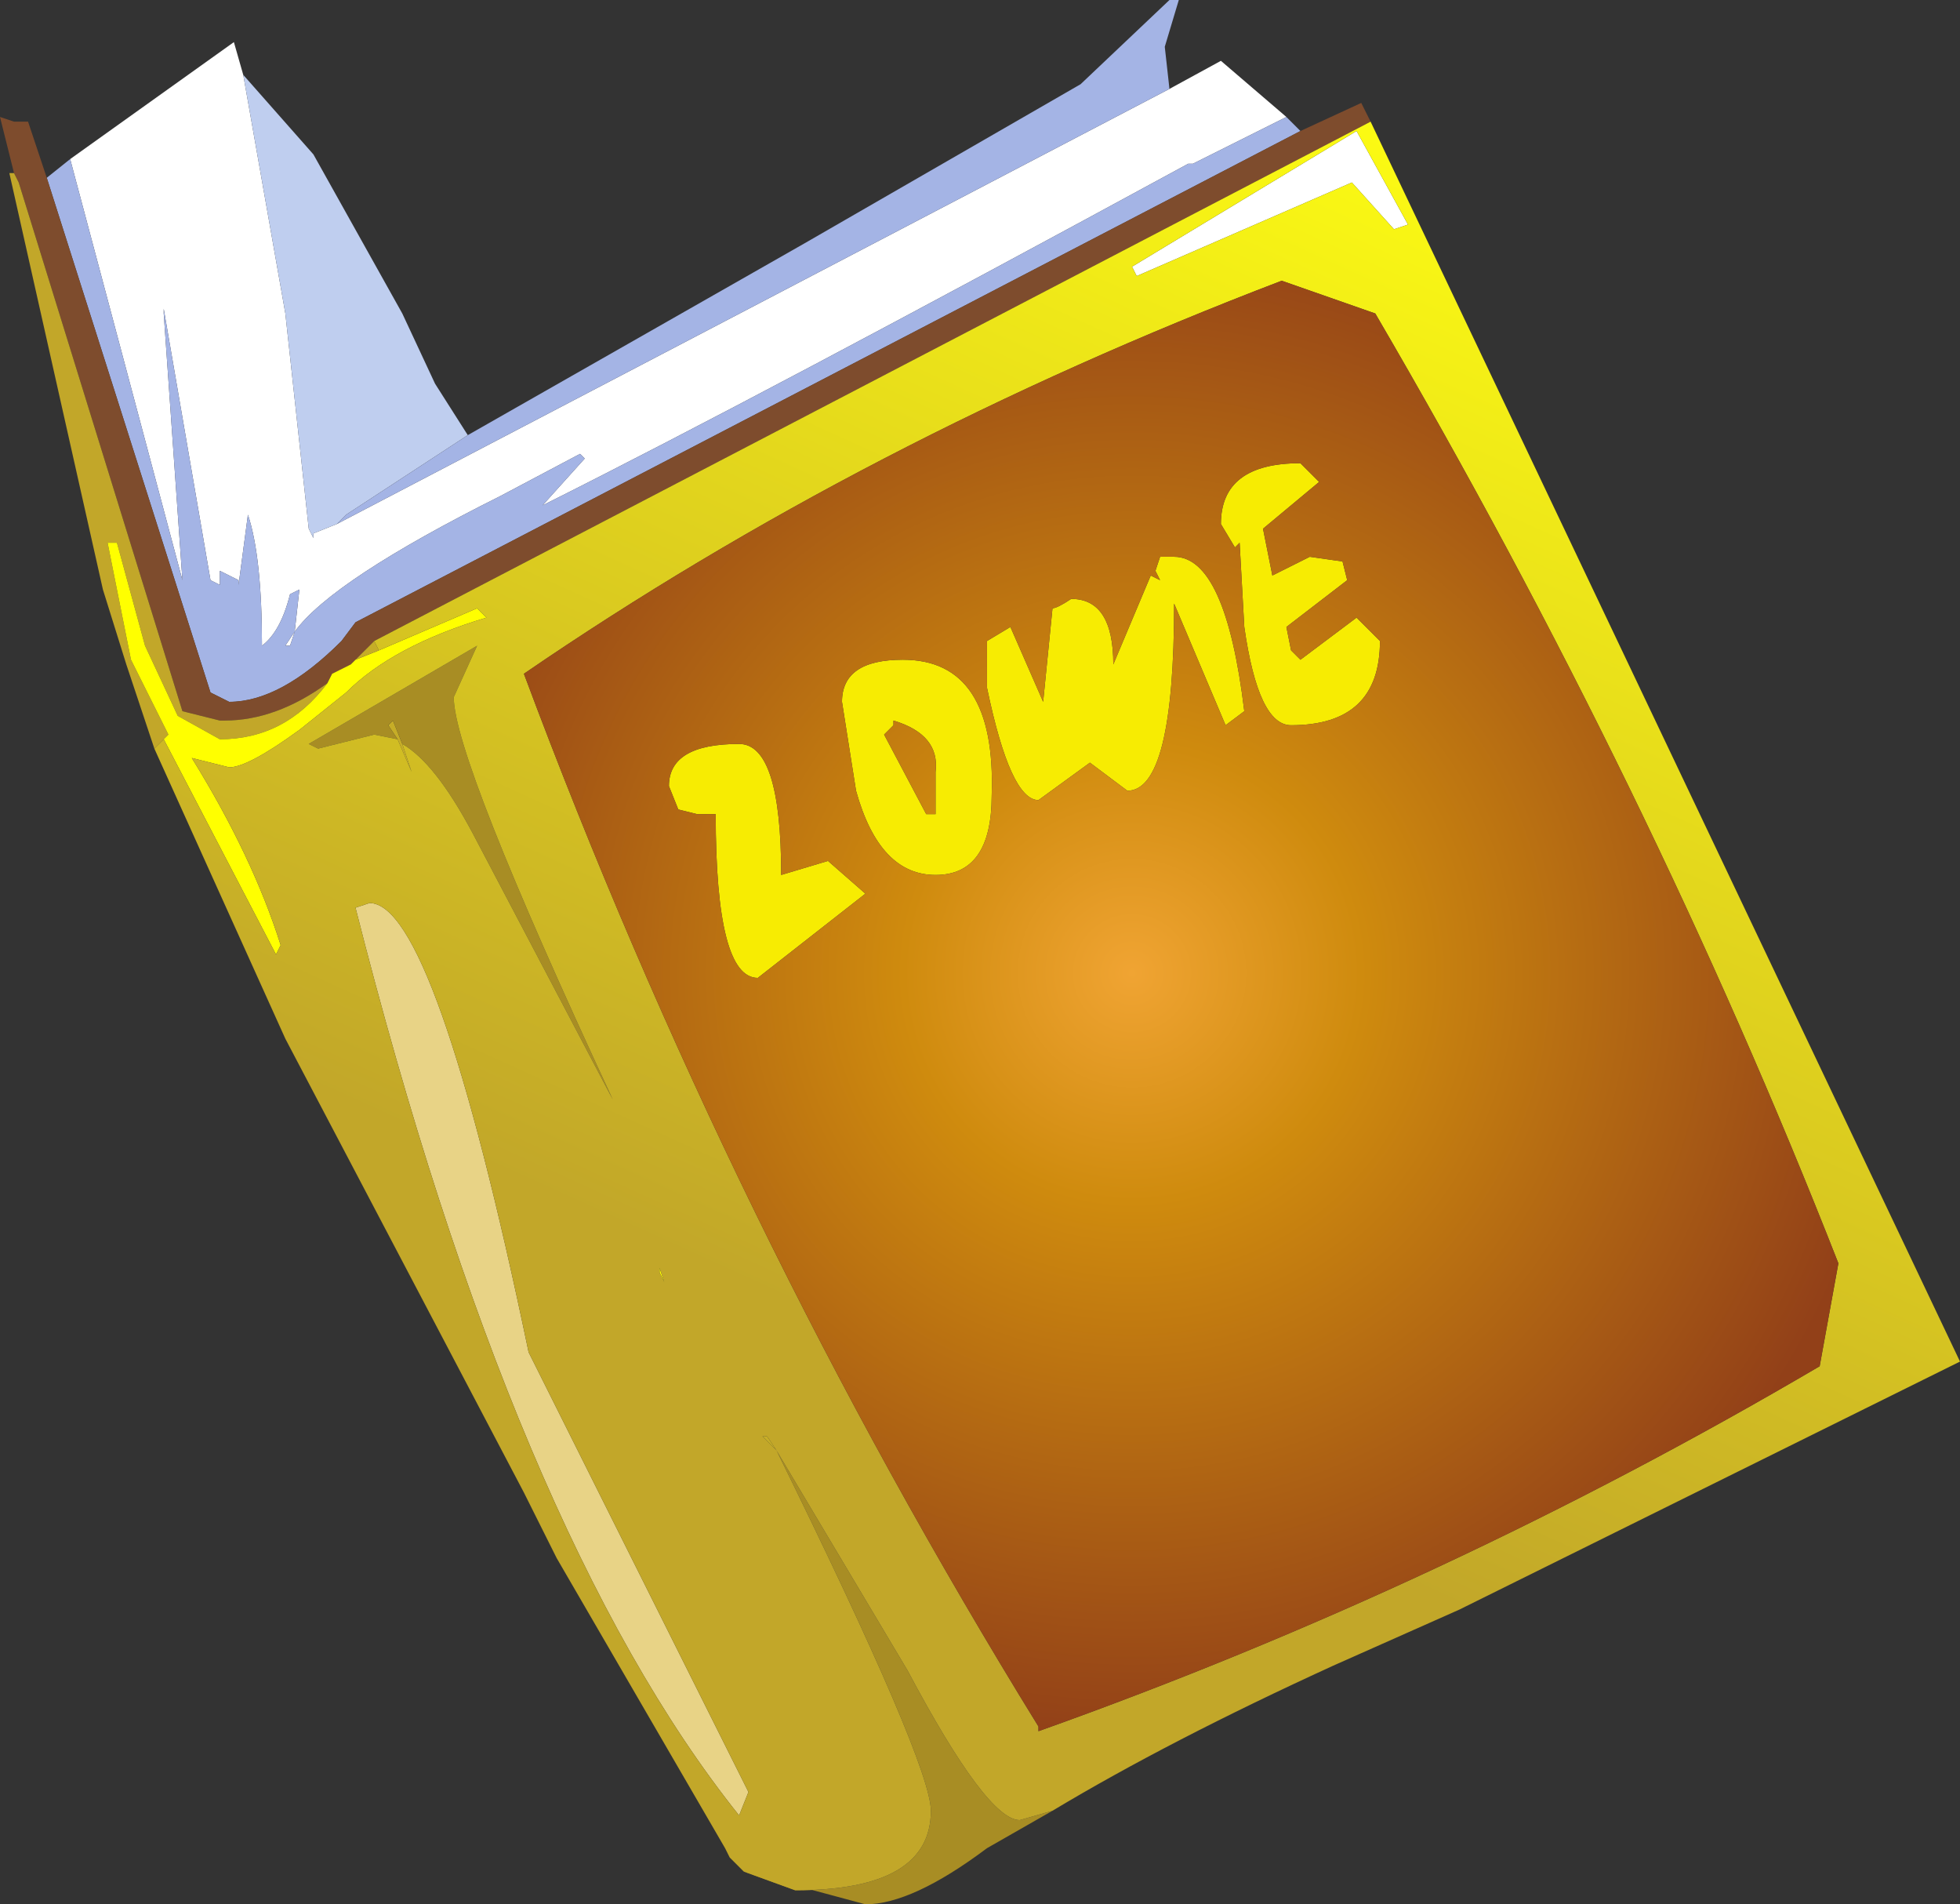 <?xml version="1.0" encoding="UTF-8" standalone="no"?>
<svg xmlns:xlink="http://www.w3.org/1999/xlink" height="20.35px" width="20.95px" xmlns="http://www.w3.org/2000/svg">
  <rect width="100%" height="100%" fill="#333333" stroke="none"/>
  <g transform="matrix(1.0, 0.0, 0.0, 1.0, 17.9, 13.45)">
    <path d="M-5.4 -12.5 L-4.85 -12.8 -4.15 -12.2 -5.15 -11.7 -5.2 -11.7 Q-9.8 -9.2 -12.1 -8.05 L-11.65 -8.55 -11.7 -8.6 -12.55 -8.15 Q-14.35 -7.25 -14.75 -6.7 L-14.8 -6.55 -14.85 -6.55 -14.75 -6.7 -14.7 -7.15 -14.8 -7.1 Q-14.9 -6.7 -15.1 -6.55 -15.1 -7.5 -15.25 -7.95 L-15.35 -7.2 -15.35 -7.25 -15.55 -7.35 -15.55 -7.2 -15.65 -7.25 -16.15 -10.15 -16.15 -10.1 -15.95 -7.25 -17.15 -11.75 -15.4 -13.0 -15.3 -12.65 -14.85 -10.1 -14.6 -7.8 -14.55 -7.7 -14.55 -7.75 -14.3 -7.85 -5.4 -12.5 M-2.85 -11.05 L-3.0 -11.0 -3.45 -11.5 -5.75 -10.5 -5.8 -10.6 -3.4 -12.05 -2.85 -11.05" fill="#ffffff" fill-rule="evenodd" stroke="none"/>
    <path d="M-15.3 -12.65 L-14.55 -11.8 -13.6 -10.1 -13.25 -9.35 -12.9 -8.8 -14.2 -7.95 -14.3 -7.85 -14.55 -7.75 -14.55 -7.7 -14.6 -7.8 -14.85 -10.1 -15.3 -12.65" fill="#bfceef" fill-rule="evenodd" stroke="none"/>
    <path d="M-12.9 -8.8 L-9.3 -10.85 -6.35 -12.55 -5.4 -13.45 -5.3 -13.45 -5.45 -12.95 -5.4 -12.5 -14.3 -7.85 -14.2 -7.95 -12.9 -8.8 M-4.15 -12.2 L-4.0 -12.05 -14.1 -6.8 -14.25 -6.6 Q-14.9 -5.95 -15.45 -5.95 L-15.65 -6.05 -17.4 -11.55 -17.15 -11.75 -15.95 -7.25 -16.15 -10.1 -16.15 -10.15 -15.65 -7.25 -15.55 -7.2 -15.55 -7.35 -15.35 -7.25 -15.35 -7.2 -15.25 -7.95 Q-15.1 -7.5 -15.1 -6.55 -14.9 -6.7 -14.8 -7.1 L-14.7 -7.15 -14.75 -6.7 -14.85 -6.55 -14.8 -6.55 -14.75 -6.7 Q-14.35 -7.25 -12.55 -8.15 L-11.7 -8.6 -11.65 -8.55 -12.1 -8.05 Q-9.8 -9.2 -5.2 -11.7 L-5.15 -11.7 -4.15 -12.2" fill="#a4b4e5" fill-rule="evenodd" stroke="none"/>
    <path d="M-4.0 -12.05 L-3.35 -12.35 -3.25 -12.15 -13.9 -6.6 -14.0 -6.5 -14.1 -6.4 -14.15 -6.35 -14.35 -6.25 -14.4 -6.15 Q-14.95 -5.75 -15.5 -5.75 L-15.55 -5.75 -15.95 -5.85 -17.7 -11.5 -17.75 -11.6 -17.9 -12.2 -17.75 -12.15 -17.6 -12.15 -17.4 -11.55 -15.65 -6.05 -15.45 -5.95 Q-14.9 -5.95 -14.25 -6.6 L-14.1 -6.8 -4.0 -12.05" fill="#7e4c2d" fill-rule="evenodd" stroke="none"/>
    <path d="M-16.25 -5.45 L-16.55 -6.35 -16.8 -7.15 -17.8 -11.6 -17.75 -11.6 -17.7 -11.5 -15.95 -5.85 -15.55 -5.75 -15.5 -5.75 Q-14.95 -5.75 -14.4 -6.15 -14.85 -5.55 -15.55 -5.55 L-16.0 -5.8 -16.35 -6.55 -16.65 -7.65 -16.75 -7.65 -16.5 -6.4 -16.1 -5.6 -16.15 -5.55 -16.25 -5.45 M-14.15 -6.35 L-14.1 -6.4 -14.15 -6.35" fill="#c2a729" fill-rule="evenodd" stroke="none"/>
    <path d="M-14.15 -6.35 L-14.1 -6.4 -13.85 -6.5 -12.8 -6.95 -12.7 -6.85 Q-13.7 -6.55 -14.2 -6.05 L-14.7 -5.65 Q-15.25 -5.25 -15.45 -5.25 L-15.85 -5.35 Q-15.2 -4.3 -14.9 -3.35 L-14.95 -3.25 -16.15 -5.55 -16.1 -5.6 -16.5 -6.4 -16.75 -7.65 -16.65 -7.65 -16.35 -6.55 -16.0 -5.8 -15.55 -5.55 Q-14.85 -5.55 -14.4 -6.15 L-14.35 -6.25 -14.15 -6.35 M-10.85 0.15 L-10.85 0.1 -10.8 0.25 -10.85 0.15" fill="#ffff00" fill-rule="evenodd" stroke="none"/>
    <path d="M-13.85 -6.5 L-14.1 -6.4 -14.0 -6.5 -13.9 -6.6 -13.85 -6.5 M-13.65 -5.55 L-13.75 -5.7 -13.7 -5.75 -13.6 -5.5 -13.5 -5.2 -13.65 -5.55 M-9.6 2.05 L-9.75 1.9 -9.7 1.9 -9.6 2.05" fill="#c6ad27" fill-rule="evenodd" stroke="none"/>
    <path d="M-6.65 5.9 L-7.35 6.3 Q-8.15 6.9 -8.65 6.9 L-9.95 6.55 -9.4 6.75 Q-7.95 6.75 -7.95 5.9 -7.95 5.4 -9.6 2.05 L-8.2 4.4 Q-7.35 6.0 -7.0 6.0 L-6.65 5.9 M-13.6 -5.5 L-13.7 -5.75 -13.75 -5.7 -13.65 -5.55 -13.9 -5.6 -14.5 -5.45 -14.6 -5.5 -12.8 -6.55 -13.05 -6.0 Q-13.05 -5.35 -11.35 -1.7 L-12.85 -4.55 Q-13.25 -5.3 -13.6 -5.5" fill="#a88d24" fill-rule="evenodd" stroke="none"/>
    <path d="M-13.95 -3.8 Q-13.25 -3.8 -12.25 1.0 L-9.9 5.7 -10.0 5.95 Q-12.4 2.95 -14.1 -3.75 L-13.95 -3.8" fill="#e8d386" fill-rule="evenodd" stroke="none"/>
    <path d="M-10.45 -4.75 L-10.65 -4.8 -10.75 -5.05 Q-10.75 -5.5 -10.0 -5.5 -9.55 -5.5 -9.55 -4.1 L-9.05 -4.25 -8.65 -3.9 -9.8 -3.0 Q-10.25 -3.0 -10.25 -4.75 L-10.45 -4.75 M-4.4 -7.8 L-4.3 -7.3 -3.9 -7.5 -3.55 -7.45 -3.5 -7.25 -4.15 -6.75 -4.1 -6.5 -4.0 -6.4 -3.4 -6.85 -3.15 -6.6 Q-3.15 -5.7 -4.1 -5.7 -4.45 -5.7 -4.6 -6.75 L-4.65 -7.65 -4.7 -7.6 -4.85 -7.85 Q-4.85 -8.5 -4.0 -8.5 L-3.8 -8.3 -4.4 -7.8 M-6.45 -7.05 Q-6.0 -7.05 -6.0 -6.35 L-5.6 -7.3 -5.5 -7.25 -5.55 -7.35 -5.5 -7.5 -5.35 -7.5 Q-4.8 -7.5 -4.6 -5.85 L-4.8 -5.7 -5.35 -7.0 Q-5.35 -5.0 -5.85 -5.0 L-6.25 -5.3 -6.8 -4.9 Q-7.1 -4.9 -7.35 -6.1 L-7.35 -6.6 -7.1 -6.75 -6.75 -5.95 -6.65 -6.95 Q-6.6 -6.95 -6.45 -7.05 M-8.0 -4.75 L-7.9 -4.75 -7.9 -5.2 Q-7.85 -5.6 -8.35 -5.75 L-8.35 -5.7 -8.45 -5.6 -8.0 -4.75 M-8.9 -5.95 Q-8.9 -6.4 -8.25 -6.4 -7.25 -6.4 -7.3 -4.95 -7.3 -4.1 -7.9 -4.1 -8.5 -4.1 -8.75 -5.0 L-8.9 -5.95" fill="#f7ec02" fill-rule="evenodd" stroke="none"/>
    <path d="M-3.25 -12.15 L3.05 1.1 -2.3 3.75 -3.65 4.35 Q-5.4 5.15 -6.65 5.9 L-7.0 6.0 Q-7.35 6.0 -8.2 4.4 L-9.6 2.05 -9.7 1.9 -9.75 1.9 -9.6 2.05 Q-7.95 5.4 -7.95 5.9 -7.95 6.75 -9.4 6.75 L-9.95 6.55 -10.1 6.4 -10.15 6.3 -11.95 3.2 -12.3 2.5 -14.85 -2.35 -16.25 -5.45 -16.15 -5.55 -14.95 -3.25 -14.9 -3.35 Q-15.2 -4.3 -15.85 -5.35 L-15.45 -5.25 Q-15.25 -5.25 -14.7 -5.65 L-14.2 -6.05 Q-13.7 -6.55 -12.7 -6.85 L-12.8 -6.95 -13.85 -6.5 -13.9 -6.6 -3.25 -12.15 M-13.65 -5.55 L-13.5 -5.2 -13.6 -5.5 Q-13.25 -5.3 -12.85 -4.55 L-11.35 -1.7 Q-13.05 -5.35 -13.05 -6.0 L-12.8 -6.55 -14.6 -5.5 -14.5 -5.45 -13.9 -5.6 -13.65 -5.55 M-13.95 -3.8 L-14.1 -3.75 Q-12.4 2.95 -10.0 5.95 L-9.9 5.7 -12.25 1.0 Q-13.25 -3.8 -13.95 -3.8 M-2.85 -11.05 L-3.4 -12.05 -5.8 -10.6 -5.75 -10.5 -3.45 -11.5 -3.0 -11.0 -2.85 -11.05 M-3.2 -10.1 L-4.2 -10.45 Q-8.65 -8.75 -12.3 -6.25 -10.1 -0.35 -6.8 5.0 L-6.8 5.05 Q-2.45 3.5 1.55 1.15 L1.75 0.05 Q-0.25 -5.05 -3.2 -10.1 M-10.85 0.15 L-10.8 0.25 -10.85 0.1 -10.85 0.15" fill="url(#gradient0)" fill-rule="evenodd" stroke="none"/>
    <path d="M-10.45 -4.75 L-10.25 -4.75 Q-10.25 -3.0 -9.8 -3.0 L-8.65 -3.9 -9.05 -4.25 -9.55 -4.1 Q-9.55 -5.5 -10.0 -5.5 -10.75 -5.5 -10.75 -5.05 L-10.65 -4.8 -10.45 -4.75 M-3.2 -10.1 Q-0.25 -5.05 1.75 0.05 L1.55 1.15 Q-2.45 3.5 -6.8 5.05 L-6.8 5.0 Q-10.1 -0.35 -12.3 -6.25 -8.65 -8.75 -4.2 -10.45 L-3.2 -10.1 M-8.9 -5.95 L-8.75 -5.0 Q-8.5 -4.1 -7.9 -4.1 -7.3 -4.1 -7.3 -4.95 -7.25 -6.4 -8.25 -6.4 -8.9 -6.4 -8.9 -5.95 M-8.0 -4.75 L-8.45 -5.6 -8.35 -5.7 -8.35 -5.75 Q-7.85 -5.6 -7.9 -5.2 L-7.9 -4.75 -8.0 -4.75 M-6.45 -7.05 Q-6.6 -6.95 -6.65 -6.95 L-6.75 -5.95 -7.1 -6.75 -7.35 -6.6 -7.35 -6.1 Q-7.1 -4.9 -6.8 -4.9 L-6.25 -5.3 -5.85 -5.0 Q-5.35 -5.0 -5.35 -7.0 L-4.8 -5.7 -4.6 -5.85 Q-4.8 -7.5 -5.35 -7.5 L-5.5 -7.5 -5.55 -7.35 -5.5 -7.25 -5.6 -7.3 -6.0 -6.35 Q-6.0 -7.05 -6.45 -7.05 M-4.4 -7.8 L-3.8 -8.3 -4.0 -8.5 Q-4.85 -8.5 -4.85 -7.85 L-4.7 -7.6 -4.65 -7.65 -4.6 -6.75 Q-4.45 -5.7 -4.1 -5.7 -3.15 -5.7 -3.15 -6.6 L-3.4 -6.85 -4.0 -6.4 -4.1 -6.5 -4.15 -6.75 -3.5 -7.25 -3.55 -7.45 -3.9 -7.5 -4.3 -7.3 -4.4 -7.8" fill="url(#gradient1)" fill-rule="evenodd" stroke="none"/>
  </g>
  <defs>
    <linearGradient gradientTransform="matrix(-0.004, 0.008, -0.044, -0.02, -214.5, -100.75)" gradientUnits="userSpaceOnUse" id="gradient0" spreadMethod="pad" x1="-819.2" x2="819.2">
      <stop offset="0.0" stop-color="#fefe12"/>
      <stop offset="1.0" stop-color="#c2a729"/>
    </linearGradient>
    <radialGradient cx="0" cy="0" gradientTransform="matrix(0.01, 0.0, 0.0, 0.01, -5.8, -3.05)" gradientUnits="userSpaceOnUse" id="gradient1" r="819.2" spreadMethod="pad">
      <stop offset="0.0" stop-color="#f0a433"/>
      <stop offset="0.298" stop-color="#cf8b0e"/>
      <stop offset="1.0" stop-color="#924018"/>
    </radialGradient>
  </defs>
</svg>
